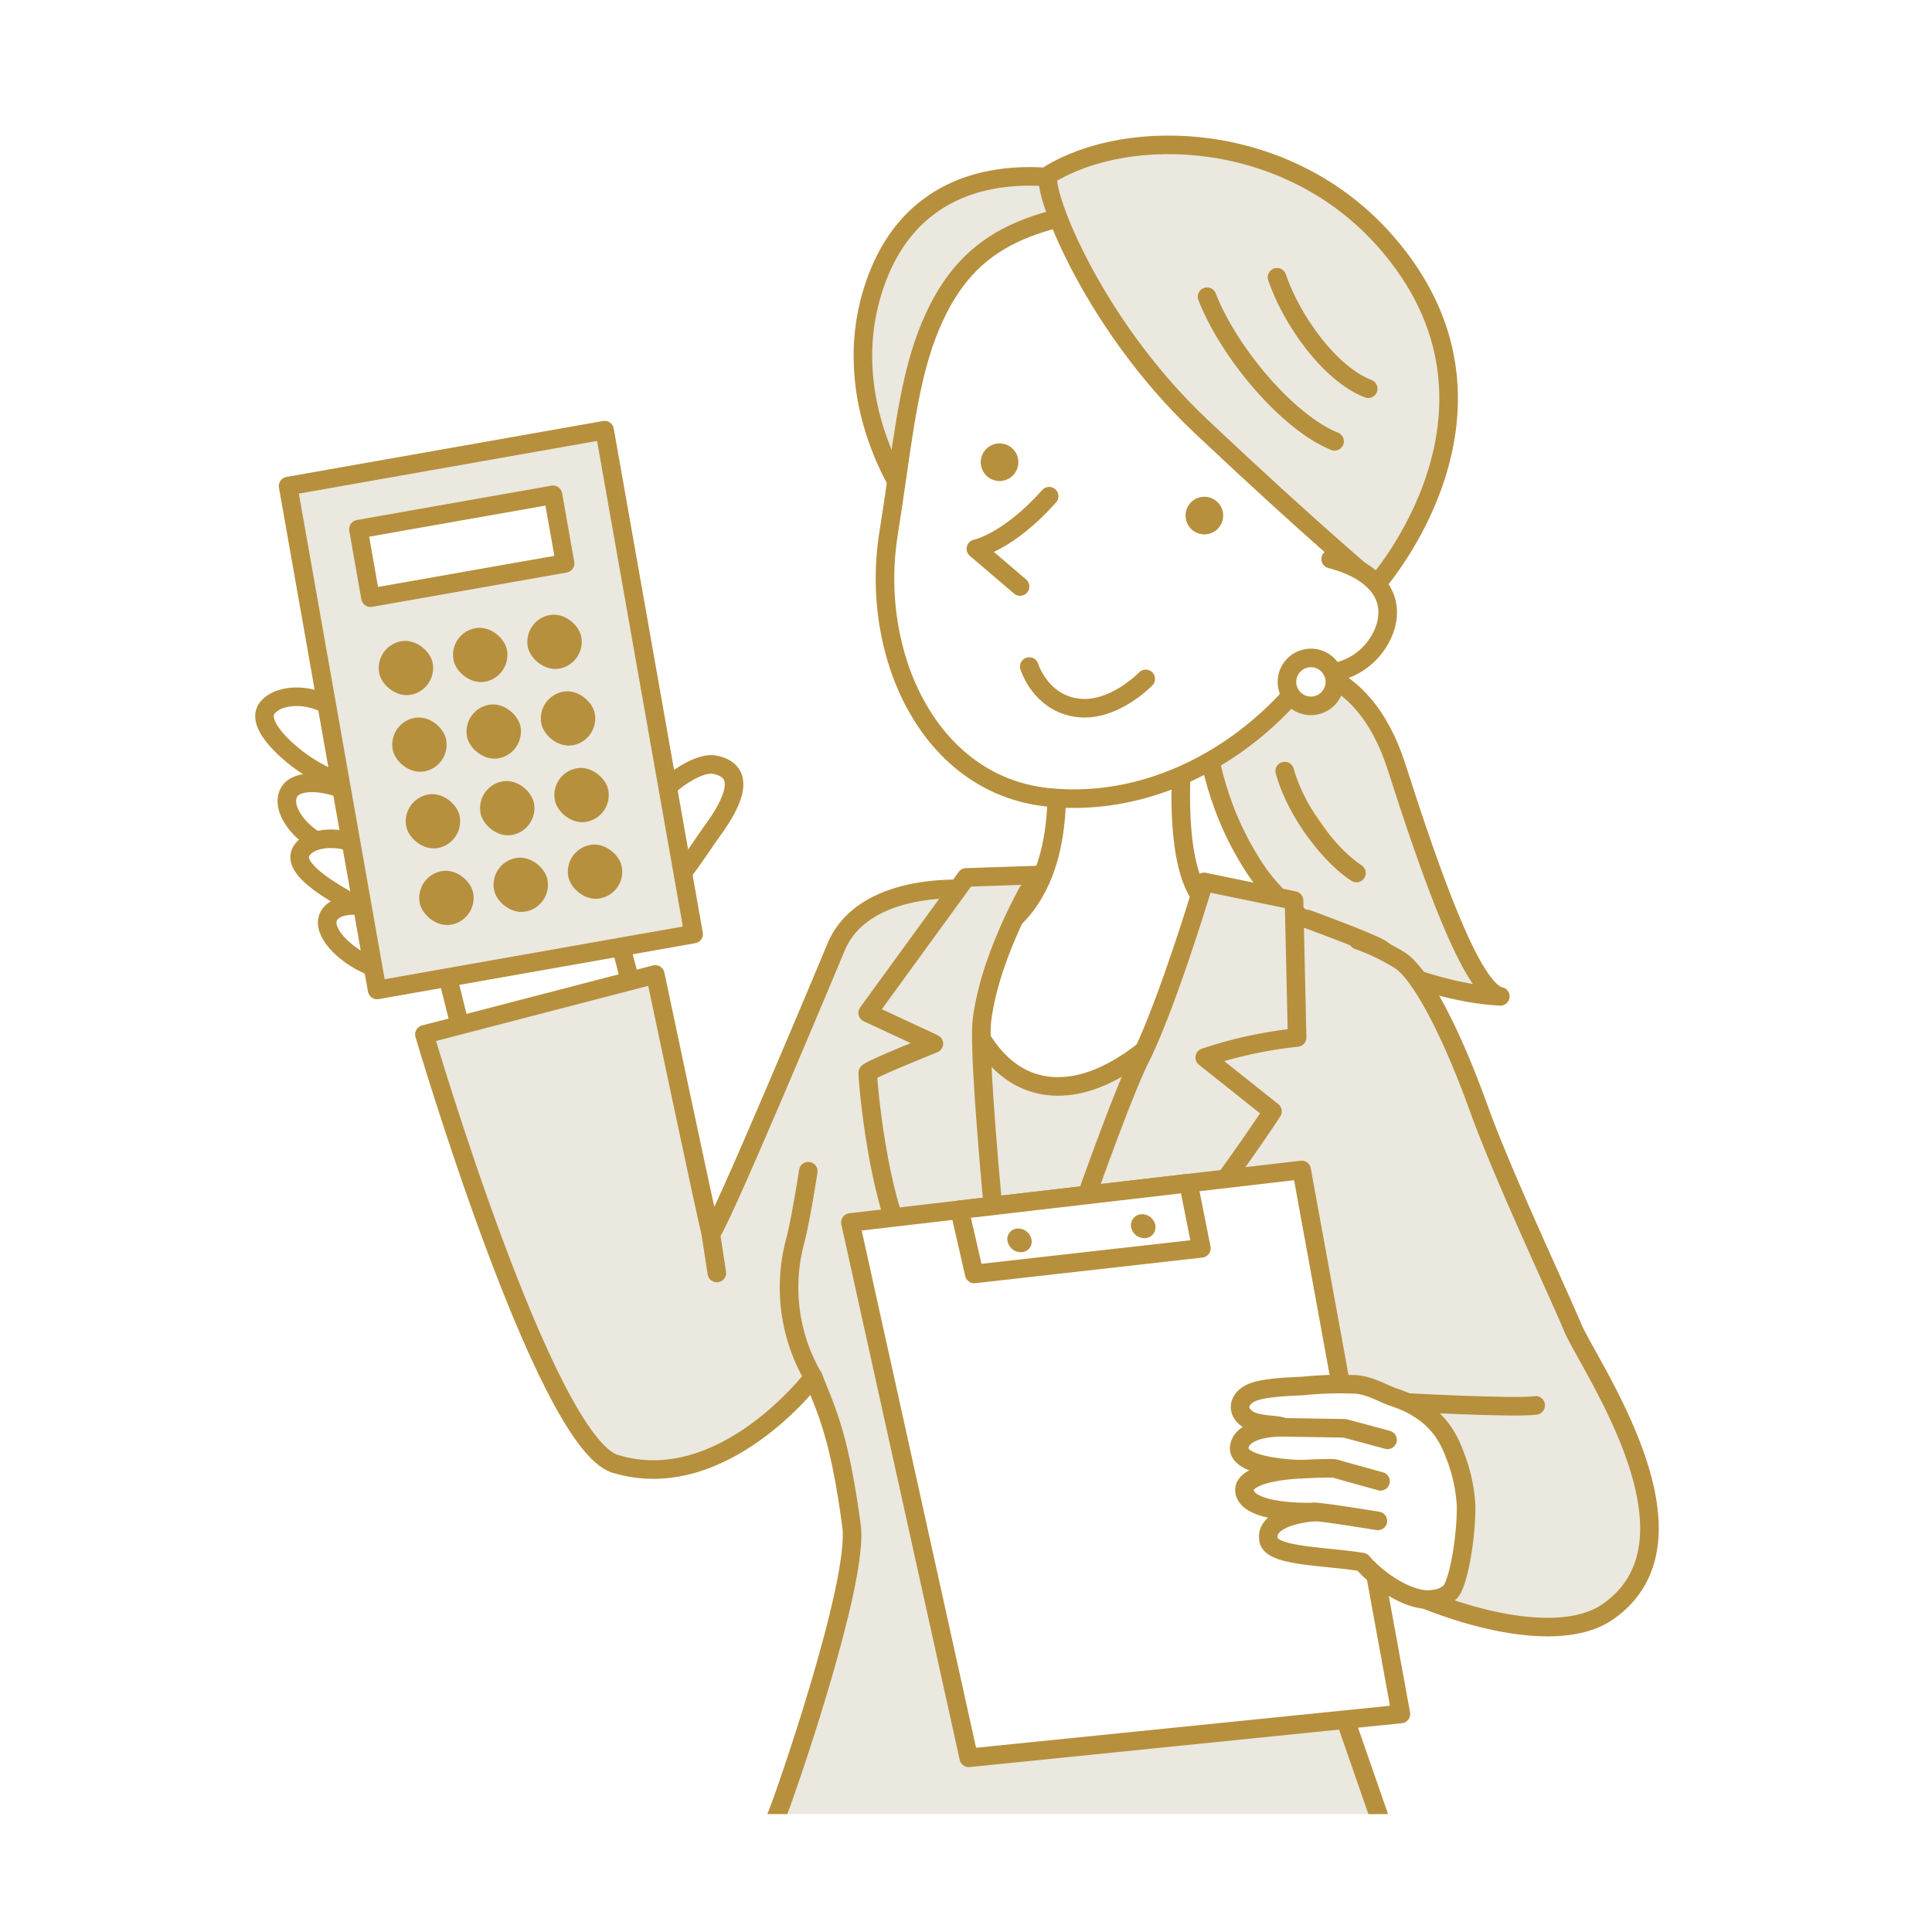 <svg xmlns="http://www.w3.org/2000/svg" xmlns:xlink="http://www.w3.org/1999/xlink" width="260" height="260" viewBox="0 0 260 260">
  <defs>
    <clipPath id="clip-path">
      <rect id="長方形_57" data-name="長方形 57" width="260" height="260" fill="#fff" stroke="#e3d7c5" stroke-width="6"/>
    </clipPath>
    <clipPath id="clip-path-2">
      <rect id="長方形_15" data-name="長方形 15" width="221.223" height="227.699" transform="translate(0 10)" fill="none" stroke="#b7903e" stroke-width="2.5"/>
    </clipPath>
  </defs>
  <g id="leave-img04" transform="translate(-5920 -4904)">
    <rect id="長方形_56" data-name="長方形 56" width="260" height="260" transform="translate(5920 4904)" fill="#fff"/>
    <g id="マスクグループ_4" data-name="マスクグループ 4" transform="translate(5920 4904)" clip-path="url(#clip-path)">
      <g id="グループ_10" data-name="グループ 10" transform="translate(-242.972 -2.836)">
        <g id="グループ_6" data-name="グループ 6" transform="translate(261.972 9.269)">
          <g id="グループ_5" data-name="グループ 5" transform="translate(0)" clip-path="url(#clip-path-2)">
            <g id="グループ_4" data-name="グループ 4" transform="translate(16.594 13.06)">
              <path id="パス_1" data-name="パス 1" d="M472.946,632.471l-2.486-9.943,23.2-4.557,2.071,7.871" transform="translate(-445.835 -510.684)" fill="#fff" stroke="#b7903e" stroke-linecap="round" stroke-linejoin="round" stroke-width="2.5"/>
              <path id="パス_2" data-name="パス 2" d="M988.984,423.731c6.846.611,16.933.375,21.569,14.833s10.137,30.13,13.967,30.878c-11.115-.573-26.805-7.71-33.021-17.195s-6.231-17.807-7.045-18.692" transform="translate(-858.206 -354.847)" fill="#eae8df" stroke="#b7903e" stroke-linecap="round" stroke-linejoin="round" stroke-width="2.5"/>
              <path id="パス_3" data-name="パス 3" d="M1040.345,501.587c1.66,5.919,6.426,11.668,9.655,13.718" transform="translate(-903.047 -417.31)" fill="#ffb301" stroke="#b7903e" stroke-linecap="round" stroke-linejoin="round" stroke-width="2.5"/>
              <path id="パス_4" data-name="パス 4" d="M572.493,675.474c.259,1,11.083,32.107,11.083,32.107s-18.863,7.8-46.986,6.891c-13.678-.441-35.14-6.6-34.473-7.938s11.151-31.357,10.113-39.071c-1.61-11.968-3.221-15.191-5.154-20.025,0,0-12.154,16.071-26.645,11.66-9.528-2.9-25.685-57.791-25.685-57.791l31.071-8.078s6.9,32.728,7.457,34.8c.321,1.2,16.985-38.735,16.985-38.735,2.693-6.007,10.525-8.156,19.471-7.457,4.3.336,8.356.278,14.839.278,4.376,0,29.005,3.667,29.005,3.667s8.512,3.115,9.873,3.995c5.141,3.326,9.418,25.165,7.877,31.33C586.334,641.064,571.284,666.326,572.493,675.474Z" transform="translate(-433.226 -481.591)" fill="#eae8df" stroke="#b7903e" stroke-linecap="round" stroke-linejoin="round" stroke-width="2.5"/>
              <path id="パス_5" data-name="パス 5" d="M784.564,609.893s44.4,4.056,43.063,3.612-33.117,62.511-33.117,62.511-16.986-31.534-14.892-39.4S786.008,612.949,784.564,609.893Z" transform="translate(-693.725 -504.203)" fill="#eae8df" stroke="#b7903e" stroke-width="2.5"/>
              <path id="パス_6" data-name="パス 6" d="M843.826,458.374s-2.677,18.465,1.657,25.133,6.568,4.657,6.568,4.657-13.472,22.685-26.894,21.115c-11.583-1.355-13.336-20-13.336-20s7.224,2.223,11.891-6.779,1.667-22.337,1.667-22.337" transform="translate(-719.704 -382.641)" fill="#fff" stroke="#b7903e" stroke-linecap="round" stroke-linejoin="round" stroke-width="2.5"/>
              <path id="パス_7" data-name="パス 7" d="M852.517,604.992s-7.89,36.34-15.558,45.342a202.118,202.118,0,0,0-12.669,16.447c-9.668-22.671-3.045-62.818-2.778-62.789" transform="translate(-725.505 -499.468)" fill="none" stroke="#b7903e" stroke-linecap="round" stroke-linejoin="round" stroke-width="2.5"/>
              <path id="パス_8" data-name="パス 8" d="M893.845,597.952l-.414-18.435-12.1-2.506s-4.89,16.336-8.557,23.671c-4.425,8.851-17.114,47.366-17.114,47.366S865.888,637.133,873,630.465s17.531-22.571,17.531-22.571l-9.114-7.25A58.088,58.088,0,0,1,893.845,597.952Z" transform="translate(-754.879 -477.822)" fill="#eae8df" stroke="#b7903e" stroke-linecap="round" stroke-linejoin="round" stroke-width="2.5"/>
              <path id="パス_9" data-name="パス 9" d="M771.864,591.8c1.222-9.446,7.446-19.448,7.446-19.448l-9.576.319L756.477,590.9l8.907,4.143s-8.907,3.563-8.907,3.936c0,.667,1.016,13.955,4.35,21.957s15.26,23.375,15.26,23.375S771.02,598.325,771.864,591.8Z" transform="translate(-675.302 -474.086)" fill="#eae8df" stroke="#b7903e" stroke-linecap="round" stroke-linejoin="round" stroke-width="2.5"/>
              <path id="パス_10" data-name="パス 10" d="M782.871,97.653s-21.129-6.025-27.979,13.472c-5.575,15.868,4.561,29.469,4.561,29.469Z" transform="translate(-672.688 -92.533)" fill="#eae8df" stroke="#b7903e" stroke-linecap="round" stroke-linejoin="round" stroke-width="2.5"/>
              <path id="パス_11" data-name="パス 11" d="M773.939,133.024c-2.774,7.218-3.507,16.324-5.21,26.877-2.59,16.052,5.338,33.714,21.3,35.468C804.892,197,818.839,188.4,826.474,177.1c5.1-7.546,10.112-23.08,9.051-33.446s-16.563-29.618-32.28-28.031S778.952,119.982,773.939,133.024Z" transform="translate(-684.745 -107.578)" fill="#fff" stroke="#b7903e" stroke-linecap="round" stroke-linejoin="round" stroke-width="2.5"/>
              <path id="パス_12" data-name="パス 12" d="M879.26,79.329c-1.449.889,5.21,19.538,20.505,33.948s23.506,21.211,23.506,21.211,21.078-23.68,1.216-46.215C911.28,73.288,889.938,72.773,879.26,79.329Z" transform="translate(-773.654 -75.323)" fill="#eae8df" stroke="#b7903e" stroke-linecap="round" stroke-linejoin="round" stroke-width="2.5"/>
              <path id="パス_13" data-name="パス 13" d="M977.892,317.048a2.53,2.53,0,1,1-2.845-2.171A2.53,2.53,0,0,1,977.892,317.048Z" transform="translate(-848.9 -267.496)" fill="#b7903e"/>
              <path id="パス_14" data-name="パス 14" d="M838.484,280.74a2.53,2.53,0,1,1-2.845-2.17A2.53,2.53,0,0,1,838.484,280.74Z" transform="translate(-737.054 -238.367)" fill="#b7903e"/>
              <path id="パス_15" data-name="パス 15" d="M987.478,178.676c2.915,7.525,10.893,16.962,17.164,19.462" transform="translate(-860.632 -158.242)" fill="none" stroke="#b7903e" stroke-linecap="round" stroke-linejoin="round" stroke-width="2.5"/>
              <path id="パス_16" data-name="パス 16" d="M1035.085,165.45c2.013,5.889,7.161,13.029,12.279,15" transform="translate(-898.827 -147.631)" fill="none" stroke="#b7903e" stroke-linecap="round" stroke-linejoin="round" stroke-width="2.5"/>
              <path id="パス_17" data-name="パス 17" d="M839.993,314.48c-5.5,6.192-9.858,7.078-9.858,7.078l5.944,5.077" transform="translate(-734.397 -267.196)" fill="#fff" stroke="#b7903e" stroke-linecap="round" stroke-linejoin="round" stroke-width="2.5"/>
              <path id="パス_18" data-name="パス 18" d="M882.157,432.093s-4.439,4.645-9.39,3.866c-4.833-.759-6.283-5.524-6.283-5.524" transform="translate(-763.56 -360.226)" fill="#fff" stroke="#b7903e" stroke-linecap="round" stroke-linejoin="round" stroke-width="2.5"/>
              <path id="パス_19" data-name="パス 19" d="M1056.6,357.256c4.948,1.275,8.65,4.222,7.444,8.9a9.012,9.012,0,0,1-11.143,6.166" transform="translate(-913.12 -301.515)" fill="#fff" stroke="#b7903e" stroke-linecap="round" stroke-linejoin="round" stroke-width="2.5"/>
              <path id="パス_20" data-name="パス 20" d="M1048.317,427.881a3.223,3.223,0,1,1-3.137-3.306A3.223,3.223,0,0,1,1048.317,427.881Z" transform="translate(-904.272 -355.523)" fill="#fff" stroke="#b7903e" stroke-linecap="round" stroke-linejoin="round" stroke-width="2.5"/>
              <path id="パス_21" data-name="パス 21" d="M843.24,980.842a3.326,3.326,0,1,1-3.326-3.326A3.326,3.326,0,0,1,843.24,980.842Z" transform="translate(-739.574 -799.143)" fill="#fff" stroke="#b7903e" stroke-linecap="round" stroke-linejoin="round" stroke-width="2.5"/>
              <path id="パス_22" data-name="パス 22" d="M705.546,773.943c-.322,2.095-1.111,6.886-1.751,9.353a24.036,24.036,0,0,0,2.417,18.369" transform="translate(-632.364 -635.818)" fill="none" stroke="#b7903e" stroke-linecap="round" stroke-linejoin="round" stroke-width="2.5"/>
              <path id="パス_23" data-name="パス 23" d="M1036.557,691.722c4.281,8.907,33.76,22.672,44.258,15.328,14.016-9.8-2.555-33-4.764-38.252s-9.394-20.478-12.635-29.483c-3.729-10.357-7.792-18.037-10.564-19.885a29.206,29.206,0,0,0-5.682-2.738" transform="translate(-900.008 -509.658)" fill="#eae8df" stroke="#b7903e" stroke-linecap="round" stroke-linejoin="round" stroke-width="2.5"/>
              <g id="グループ_3" data-name="グループ 3" transform="translate(0 38.412)">
                <path id="パス_24" data-name="パス 24" d="M607.307,505.69c-2.458,3.4-6.711,10.541-9.39,9.943s-1.257-6.282-.343-10.376,7.156-8.721,9.851-8.194C611.889,497.938,609.818,502.219,607.307,505.69Z" transform="translate(-546.849 -452.06)" fill="#fff" stroke="#b7903e" stroke-linecap="round" stroke-linejoin="round" stroke-width="2.5"/>
                <path id="パス_25" data-name="パス 25" d="M350.155,459.21c2.985,2.337,7.672,4.6,9.3,2.731s-.821-6.443-3.683-8.93-7.549-2.67-9.39-.644C344.713,454.2,347.764,457.338,350.155,459.21Z" transform="translate(-345.905 -415.123)" fill="#fff" stroke="#b7903e" stroke-linecap="round" stroke-linejoin="round" stroke-width="2.5"/>
                <path id="パス_26" data-name="パス 26" d="M366.167,517.99c3.4,1.581,6.86,3.877,8.47,2.025s-.209-5.366-3.038-7.825-8.333-3.509-9.943-1.657S362.208,516.148,366.167,517.99Z" transform="translate(-358.111 -462.144)" fill="#fff" stroke="#b7903e" stroke-linecap="round" stroke-linejoin="round" stroke-width="2.5"/>
                <path id="パス_27" data-name="パス 27" d="M375.872,555.722c3.1,1.8,5.977,1.682,7.152-.345s-1.4-4.734-4.5-6.53-7.3-1.533-8.477.494S372.775,553.926,375.872,555.722Z" transform="translate(-365.105 -492.676)" fill="#fff" stroke="#b7903e" stroke-linecap="round" stroke-linejoin="round" stroke-width="2.5"/>
                <path id="パス_28" data-name="パス 28" d="M393.267,600.625c4.816,2.521,7.09,1.771,7.393-.29.333-2.265-.1-3.415-2.9-5.508s-7.447-2.472-8.817-.637S390.168,599,393.267,600.625Z" transform="translate(-380.131 -529.071)" fill="#fff" stroke="#b7903e" stroke-linecap="round" stroke-linejoin="round" stroke-width="2.5"/>
                <g id="グループ_2" data-name="グループ 2" transform="translate(3.178 0)">
                  <rect id="長方形_1" data-name="長方形 1" width="43.241" height="68.843" transform="matrix(0.985, -0.174, 0.174, 0.985, 0, 7.509)" fill="#eae8df" stroke="#b7903e" stroke-linecap="round" stroke-linejoin="round" stroke-width="2.5"/>
                  <g id="グループ_1" data-name="グループ 1" transform="translate(9.461 8.689)">
                    <rect id="長方形_2" data-name="長方形 2" width="26.59" height="9.367" transform="translate(0 4.617) rotate(-10)" fill="#fff" stroke="#b7903e" stroke-linecap="round" stroke-linejoin="round" stroke-width="2.5"/>
                    <rect id="長方形_3" data-name="長方形 3" width="7.32" height="7.32" rx="3.66" transform="matrix(0.985, -0.174, 0.174, 0.985, 2.153, 20.338)" fill="#b7903e"/>
                    <rect id="長方形_4" data-name="長方形 4" width="7.32" height="7.32" rx="3.66" transform="translate(12.152 18.575) rotate(-10)" fill="#b7903e"/>
                    <rect id="長方形_5" data-name="長方形 5" width="7.32" height="7.32" rx="3.66" transform="matrix(0.985, -0.174, 0.174, 0.985, 22.152, 16.812)" fill="#b7903e"/>
                    <rect id="長方形_6" data-name="長方形 6" width="7.32" height="7.32" rx="3.66" transform="matrix(0.985, -0.174, 0.174, 0.985, 3.971, 30.649)" fill="#b7903e"/>
                    <rect id="長方形_7" data-name="長方形 7" width="7.32" height="7.32" rx="3.66" transform="translate(13.971 28.886) rotate(-10)" fill="#b7903e"/>
                    <rect id="長方形_8" data-name="長方形 8" width="7.32" height="7.32" rx="3.66" transform="translate(23.97 27.123) rotate(-10)" fill="#b7903e"/>
                    <rect id="長方形_9" data-name="長方形 9" width="7.32" height="7.32" rx="3.66" transform="matrix(0.985, -0.174, 0.174, 0.985, 5.789, 40.96)" fill="#b7903e"/>
                    <rect id="長方形_10" data-name="長方形 10" width="7.32" height="7.32" rx="3.66" transform="translate(15.789 39.197) rotate(-10)" fill="#b7903e"/>
                    <rect id="長方形_11" data-name="長方形 11" width="7.32" height="7.32" rx="3.66" transform="matrix(0.985, -0.174, 0.174, 0.985, 25.788, 37.433)" fill="#b7903e"/>
                    <rect id="長方形_12" data-name="長方形 12" width="7.32" height="7.32" rx="3.66" transform="translate(7.607 51.271) rotate(-10)" fill="#b7903e"/>
                    <rect id="長方形_13" data-name="長方形 13" width="7.32" height="7.32" rx="3.66" transform="translate(17.607 49.507) rotate(-10)" fill="#b7903e"/>
                    <rect id="長方形_14" data-name="長方形 14" width="7.32" height="7.32" rx="3.66" transform="translate(27.606 47.744) rotate(-10)" fill="#b7903e"/>
                  </g>
                </g>
              </g>
              <path id="パス_29" data-name="パス 29" d="M1121.07,931.227s15.121.829,17.814.414" transform="translate(-967.812 -762.006)" fill="#e5e5e5" stroke="#b7903e" stroke-linecap="round" stroke-linejoin="round" stroke-width="2.5"/>
              <line id="線_1" data-name="線 1" x2="0.829" y2="5.386" transform="translate(60.047 146.436)" fill="#e5e5e5" stroke="#b7903e" stroke-linecap="round" stroke-linejoin="round" stroke-width="2.5"/>
            </g>
          </g>
        </g>
        <g id="グループ_8" data-name="グループ 8" transform="translate(357.412 160.284)">
          <path id="パス_30" data-name="パス 30" d="M818.783,846.3l-58.154,5.9L744.7,780.154l60.725-7.067Z" transform="translate(-744.696 -773.087)" fill="#fff" stroke="#b7903e" stroke-linecap="round" stroke-linejoin="round" stroke-width="2.5"/>
          <path id="パス_31" data-name="パス 31" d="M851.56,790.827l-30.566,3.45-1.978-8.64,30.8-3.584Z" transform="translate(-804.322 -780.28)" fill="#fff" stroke="#b7903e" stroke-linecap="round" stroke-linejoin="round" stroke-width="2.5"/>
          <g id="グループ_7" data-name="グループ 7" transform="translate(21.129 5.957)">
            <path id="パス_32" data-name="パス 32" d="M854.795,814.337a1.424,1.424,0,0,1-1.245,1.768,1.835,1.835,0,0,1-1.947-1.4,1.424,1.424,0,0,1,1.242-1.772A1.834,1.834,0,0,1,854.795,814.337Z" transform="translate(-851.564 -811.001)" fill="#b7903e"/>
            <path id="パス_33" data-name="パス 33" d="M938.953,804.648a1.465,1.465,0,0,1-1.289,1.784,1.817,1.817,0,0,1-1.945-1.414A1.465,1.465,0,0,1,937,803.23,1.816,1.816,0,0,1,938.953,804.648Z" transform="translate(-919.053 -803.219)" fill="#b7903e"/>
          </g>
        </g>
        <g id="グループ_9" data-name="グループ 9" transform="translate(409.742 189.06)">
          <path id="パス_34" data-name="パス 34" d="M1037.821,946.614a3.65,3.65,0,0,1-2.219.977c-2.769.6-7.226-2.119-9.672-4.962-5.284-.854-12.153-.738-12.6-2.959-.672-3.371,6.16-3.784,6.16-3.784s-8.574.348-9.357-2.57,7.486-3.182,7.486-3.182-8.642-.156-8.234-3,5.938-2.637,5.938-2.637c-.512-.449-3.526-.152-4.93-1.193s-1.1-2.565.441-3.37c1.315-.686,3.971-.872,7.049-1a49.64,49.64,0,0,1,7.345-.206c1.972.229,3.481,1.228,5.045,1.751,5.782,1.93,7.339,5.621,8.128,7.748a21.7,21.7,0,0,1,1.5,6.719C1039.976,938.938,1038.964,945.185,1037.821,946.614Z" transform="translate(-1009.376 -918.635)" fill="#fff" stroke="#b7903e" stroke-linecap="round" stroke-linejoin="round" stroke-width="2.5"/>
          <path id="パス_35" data-name="パス 35" d="M1039.481,948.271l8.245.132,5.763,1.552" transform="translate(-1033.529 -942.412)" fill="#fff" stroke="#b7903e" stroke-linecap="round" stroke-linejoin="round" stroke-width="2.5"/>
          <path id="パス_36" data-name="パス 36" d="M1051.092,976.266s4.24-.226,4.67-.081,6.1,1.706,6.1,1.706" transform="translate(-1042.844 -964.768)" fill="#fff" stroke="#b7903e" stroke-linecap="round" stroke-linejoin="round" stroke-width="2.5"/>
          <path id="パス_37" data-name="パス 37" d="M1060.558,1005.872c.762-.074,8.54,1.205,8.54,1.205" transform="translate(-1050.439 -988.622)" fill="#fff" stroke="#b7903e" stroke-linecap="round" stroke-linejoin="round" stroke-width="2.5"/>
        </g>
      </g>
    </g>
  </g>
</svg>

